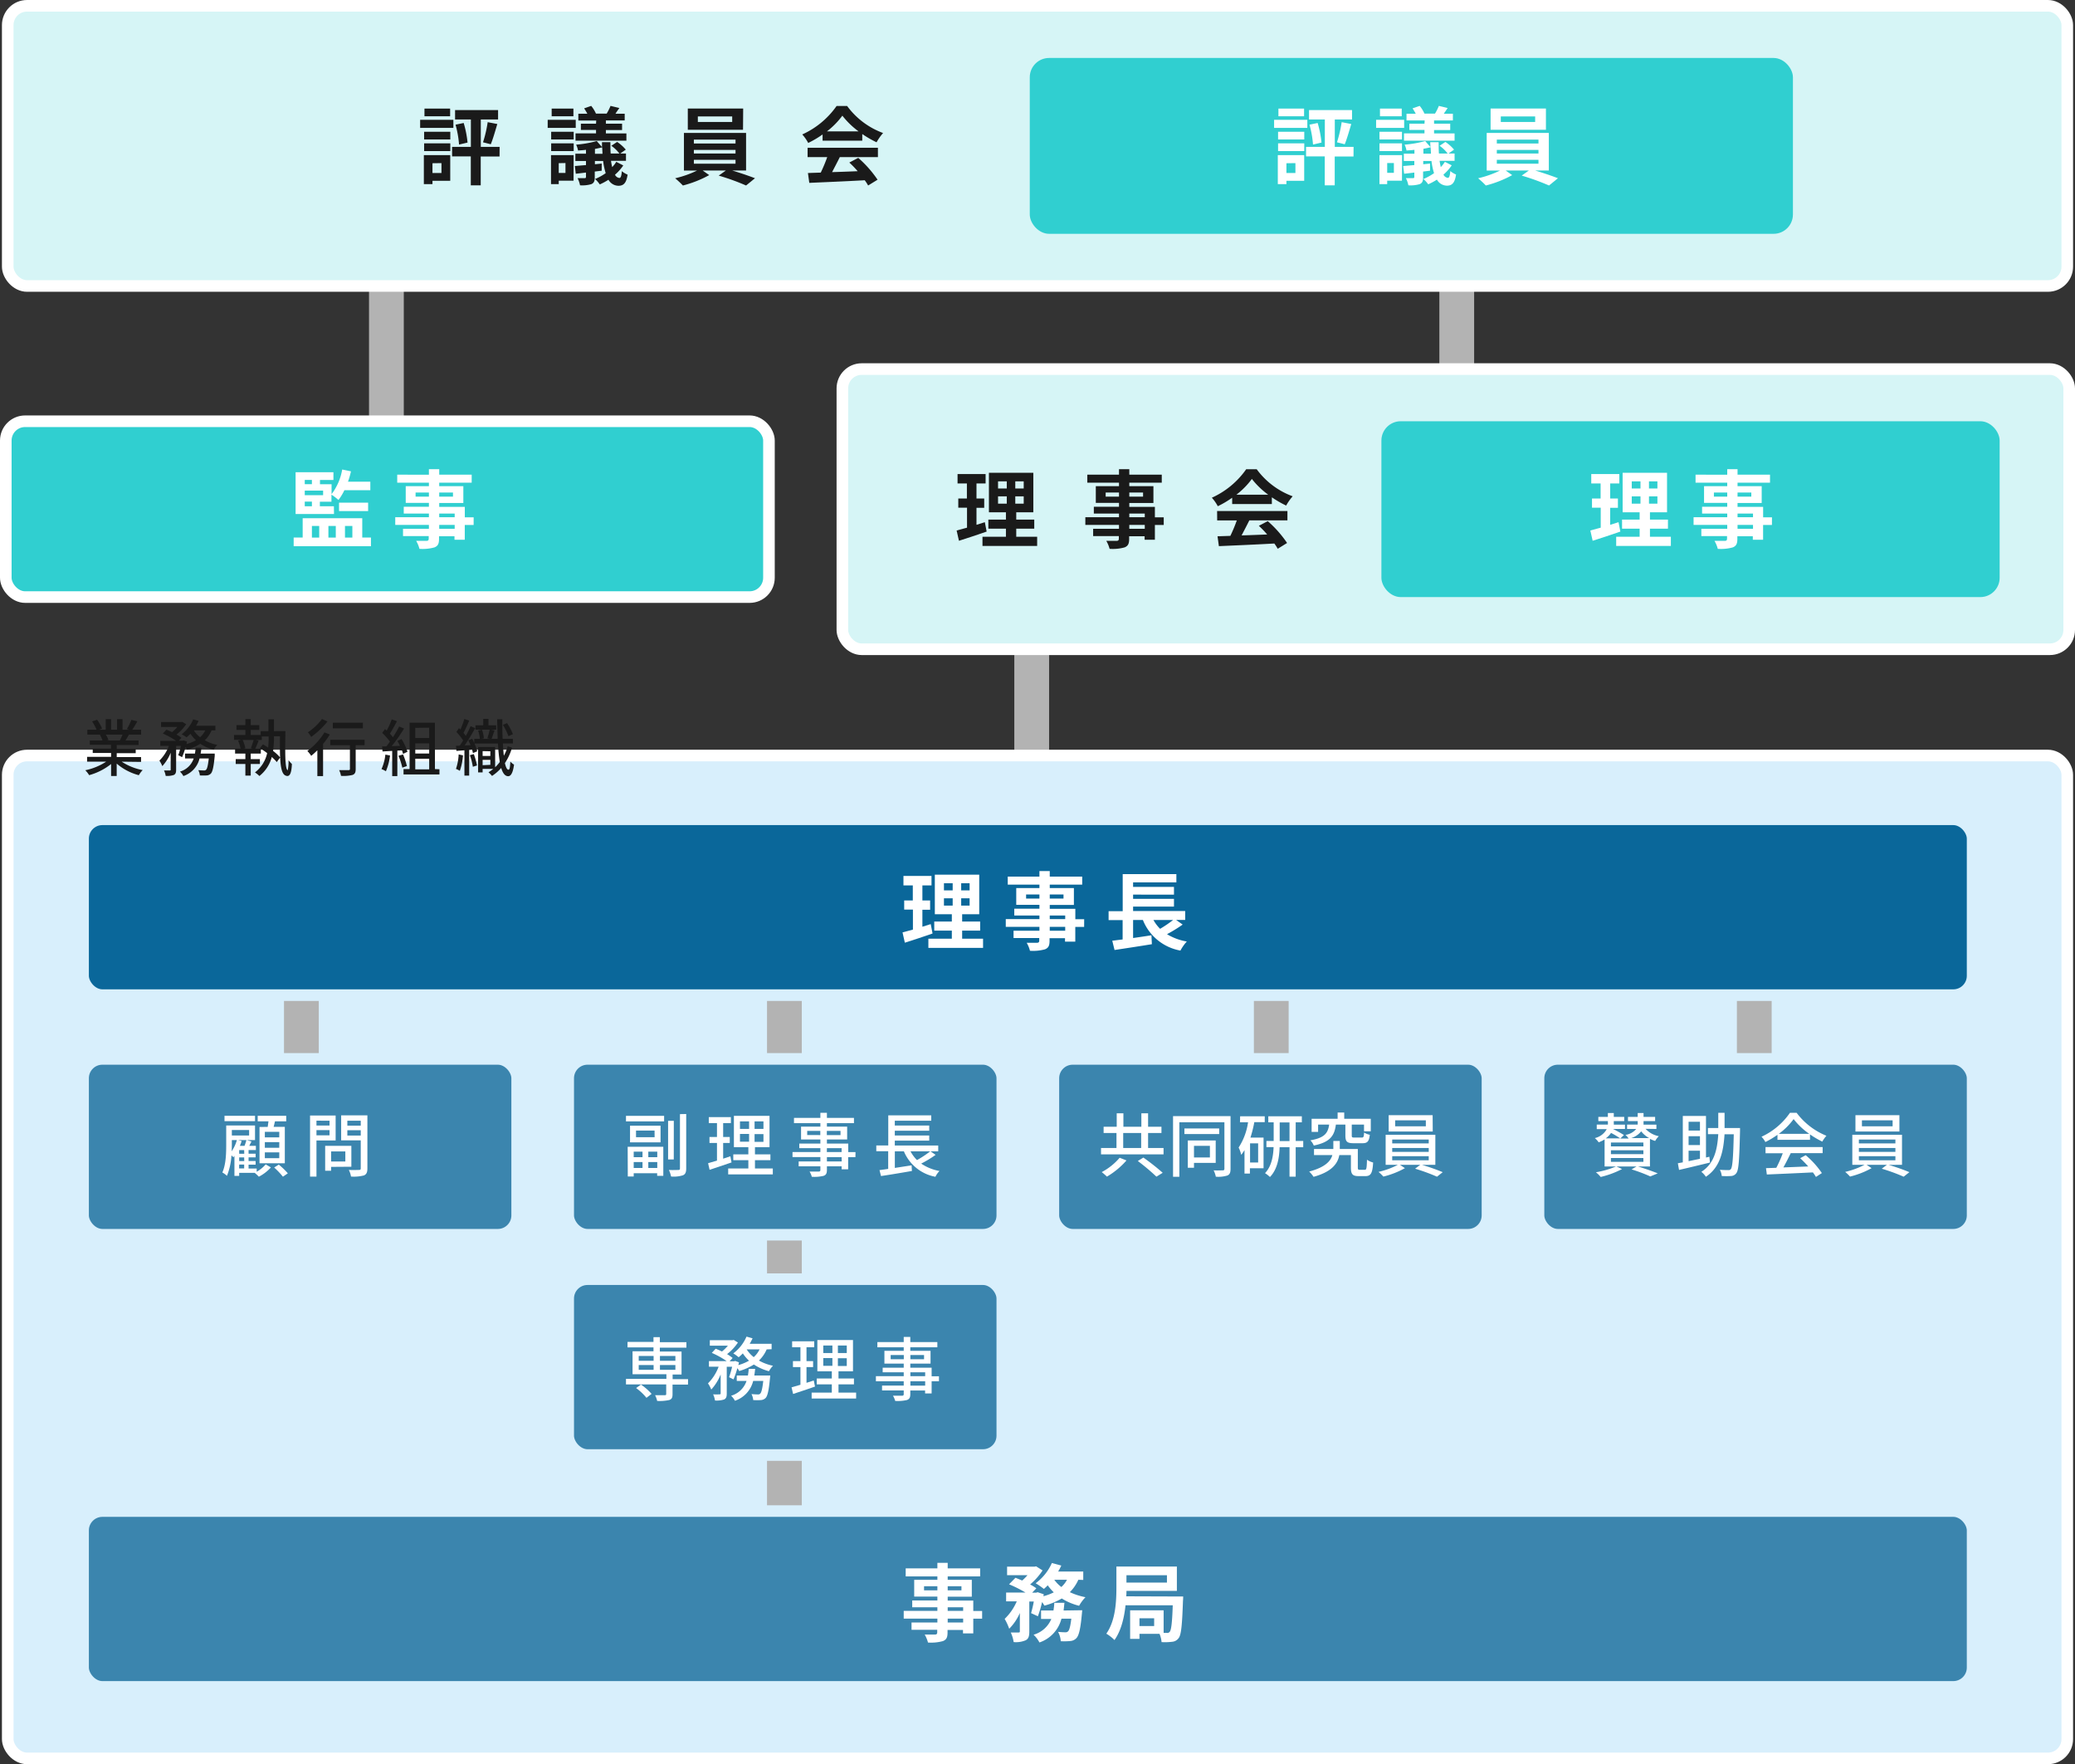 <svg xmlns="http://www.w3.org/2000/svg" viewBox="0 0 537 456.5"><rect x="0" y="0" width="537" height="456.5" fill="#333333" stroke="none"/><defs><style>.cls-1{fill:#b3b3b3;}.cls-2{fill:#d8effc;}.cls-2,.cls-4,.cls-7{stroke:#fff;}.cls-2,.cls-4,.cls-7,.cls-8,.cls-9{stroke-miterlimit:10;stroke-width:3px;}.cls-3{fill:#1a1a1a;}.cls-4{fill:#d6f5f6;}.cls-5,.cls-7{fill:#30cfd0;}.cls-6{fill:#fff;}.cls-8{fill:#3b85ae;}.cls-8,.cls-9{stroke:#d8effc;}.cls-9{fill:#0a679a;}</style></defs><g id="レイヤー_2" data-name="レイヤー 2"><g id="レイヤー_2-2" data-name="レイヤー 2"><rect class="cls-1" x="262.5" y="168" width="9" height="46"/><rect class="cls-2" x="2" y="195.5" width="533" height="259.5" rx="5"/><rect class="cls-1" x="95.5" y="72" width="9" height="46"/><rect class="cls-1" x="372.5" y="72" width="9" height="46"/><rect class="cls-1" x="73.5" y="244" width="9" height="46"/><rect class="cls-1" x="324.5" y="244" width="9" height="46"/><rect class="cls-1" x="449.5" y="244" width="9" height="46"/><rect class="cls-1" x="198.5" y="244" width="9" height="156"/><path class="cls-3" d="M31.5,197.09a14.82,14.82,0,0,0,5.43,2.18,6.33,6.33,0,0,0-1,1.32,14.31,14.31,0,0,1-5.73-3v3.21H28.75v-3.1a15.89,15.89,0,0,1-5.68,2.88,6.63,6.63,0,0,0-1-1.27,15.57,15.57,0,0,0,5.4-2.22H22.54v-1.25h6.21v-1H24v-1.12h4.72v-1H23.24V191.6h3.29a8,8,0,0,0-.68-1.46l.39-.06H22.6v-1.25H25a12.16,12.16,0,0,0-1.17-2.16l1.3-.43a10.67,10.67,0,0,1,1.28,2.29l-.81.3h1.76v-2.74h1.39v2.74H30.3v-2.74h1.41v2.74h1.73l-.61-.19A13.52,13.52,0,0,0,34,186.27l1.54.38a22.69,22.69,0,0,1-1.33,2.18h2.31v1.25H33.38c-.31.54-.63,1.07-.9,1.52h3.39v1.18H30.21v1h4.91v1.12H30.21v1h6.3v1.25Zm-4.11-7a6.54,6.54,0,0,1,.69,1.42l-.47.1H31a15.37,15.37,0,0,0,.71-1.52Z"/><path class="cls-3" d="M54.75,189A7.71,7.71,0,0,1,53,191.55a10.91,10.91,0,0,0,3.23,1.2,5.73,5.73,0,0,0-.93,1.25,11.37,11.37,0,0,1-3.47-1.54A13.55,13.55,0,0,1,48.43,194a4.46,4.46,0,0,0-.41-.66,21.87,21.87,0,0,1-.89,2.58l-1-.51a16.28,16.28,0,0,0,.7-2.4H45.58v6.14c0,.72-.11,1.12-.59,1.38a5.47,5.47,0,0,1-2.11.24,5.1,5.1,0,0,0-.44-1.41c.64,0,1.29,0,1.48,0s.25,0,.25-.24v-4.34A11.14,11.14,0,0,1,42,198.24a6.66,6.66,0,0,0-.75-1.42A10.67,10.67,0,0,0,43.71,193H41.48v-1.3h4.09a20.24,20.24,0,0,0-3.43-1.89l.93-1c.45.18,1,.4,1.44.64a8.75,8.75,0,0,0,1.38-1.34H41.68v-1.27h5.26l.24-.05,1,.6a11.39,11.39,0,0,1-2.49,2.67,11.34,11.34,0,0,1,1.28.85l-.69.75h1l.23-.08.89.32c-.05.21-.09.42-.14.64a10.65,10.65,0,0,0,2.45-1,9.09,9.09,0,0,1-1.43-1.68,10.36,10.36,0,0,1-1,.93A8.62,8.62,0,0,0,47,190a9.53,9.53,0,0,0,3-3.86l1.39.39a12.51,12.51,0,0,1-.65,1.26h5V189Zm.82,6s0,.39,0,.59c-.27,2.87-.56,4.1-1,4.58a1.68,1.68,0,0,1-1.07.48,17.29,17.29,0,0,1-1.78,0,3.78,3.78,0,0,0-.4-1.37c.63.06,1.22.08,1.49.08a.65.65,0,0,0,.52-.18c.27-.24.49-1.06.7-2.93H51.65a6.42,6.42,0,0,1-4.19,4.56,4.49,4.49,0,0,0-.89-1.15,5.28,5.28,0,0,0,3.56-3.41H47.89V195h2.56c.08-.49.14-1,.19-1.52h1.47c0,.53-.11,1-.19,1.52Zm-5.41-6a7.25,7.25,0,0,0,1.62,1.76A5.76,5.76,0,0,0,53.12,189Z"/><path class="cls-3" d="M73.87,189.18c-.09,5.11-.16,9.89.6,10.12a11.48,11.48,0,0,0,.2-2.61,6.68,6.68,0,0,0,.87,1c-.1,2.78-.72,3.39-1.62,3-1.54-.56-1.5-4.88-1.47-10.17H70.9v.37a22.46,22.46,0,0,1-.23,3.41A11.89,11.89,0,0,1,72.5,196l-.87,1.2a12,12,0,0,0-1.29-1.32,9.32,9.32,0,0,1-3.21,4.92,7.18,7.18,0,0,0-1.15-.93,8.5,8.5,0,0,0,3.16-5c-.55-.41-1.11-.81-1.64-1.15V195H64.89v1.43h2.37v1.26H64.89v3H63.5v-3H61v-1.26h2.5V195H60.84v-1.28h1.41a8,8,0,0,0-.64-2.06l.79-.21H60.57v-1.26H63.5v-1.32H61.2v-1.24h2.3v-1.56h1.39v1.56H67.1v1.24H64.89v1.32h2.58v-1h2v-3.06H70.9v3.06ZM62.8,191.47a8.87,8.87,0,0,1,.69,2.13l-.47.14h2.37l-.48-.14a16.63,16.63,0,0,0,.72-2.13Zm6.72-.9H67.74v.9H66.17l.76.19c-.29.74-.58,1.51-.87,2.08h1.43l-.23-.14.79-1c.43.26.88.54,1.34.86a21.66,21.66,0,0,0,.13-2.49Z"/><path class="cls-3" d="M85.36,190.05a22.23,22.23,0,0,1-1.75,2.45v8.33H82.13v-6.69a20.3,20.3,0,0,1-1.59,1.44,8.41,8.41,0,0,0-1-1.26,17,17,0,0,0,4.43-4.8Zm-.61-3.36a21.06,21.06,0,0,1-4.23,4,6.84,6.84,0,0,0-.84-1.2,14.51,14.51,0,0,0,3.65-3.44Zm9.6,6.14h-2.3V199c0,.85-.19,1.28-.8,1.52a9.83,9.83,0,0,1-3,.24,5.68,5.68,0,0,0-.48-1.48c1,0,2.1,0,2.39,0s.4-.08.4-.3v-6.15H85.47v-1.42h8.88Zm-.44-4.37H86.14V187h7.77Z"/><path class="cls-3" d="M100.94,195.49a15.11,15.11,0,0,1-1.07,4.08,5.75,5.75,0,0,0-1.14-.56,12.1,12.1,0,0,0,1-3.75Zm1.89-1.27v6.6H101.5V194.3l-2.5.15-.12-1.31,1.12,0c.3-.38.6-.8.92-1.24a17.2,17.2,0,0,0-2-2.25l.72-1,.43.39a18.45,18.45,0,0,0,1.31-2.9l1.35.48c-.58,1.09-1.25,2.35-1.83,3.22a9.82,9.82,0,0,1,.79.92,29.46,29.46,0,0,0,1.61-2.78l1.27.54a48.18,48.18,0,0,1-3.19,4.55l2.13-.08a14,14,0,0,0-.67-1.28l1.07-.47a13.85,13.85,0,0,1,1.54,3.29l-1.14.54a7,7,0,0,0-.29-.9Zm1.47,1a17.33,17.33,0,0,1,1,3l-1.18.42a17.78,17.78,0,0,0-1-3.08Zm9.43,3.83v1.34h-9.3V199H106V187h6.56v12Zm-6.26-10.71v2.63h3.6V188.3Zm3.6,4h-3.6v2.64h3.6Zm-3.6,6.74h3.6v-2.75h-3.6Z"/><path class="cls-3" d="M119.82,195.46a15.15,15.15,0,0,1-.82,4,5.68,5.68,0,0,0-1-.5,13.47,13.47,0,0,0,.7-3.75Zm12.69-2a14.46,14.46,0,0,1-1.84,4c.24,1.07.53,1.68.9,1.71s.42-.78.51-2.11a3.69,3.69,0,0,0,.95.79c-.32,2.4-.93,3-1.51,3-.83,0-1.41-.79-1.81-2.13a11.46,11.46,0,0,1-2.38,2.06,6.7,6.7,0,0,0-.91-.94,11.94,11.94,0,0,0,1.23-.88H124.9v.9h-1.17v-6.57h4.41v5.24a10.17,10.17,0,0,0,1.2-1.35,43.65,43.65,0,0,1-.46-4.77H122.8a9.67,9.67,0,0,1,.69,2l-1.09.45c-.05-.26-.13-.56-.23-.9l-.75.08v6.65h-1.23v-6.55l-2.07.16-.12-1.31,1-.05c.28-.4.56-.86.85-1.34a14.16,14.16,0,0,0-1.73-2.2l.66-1c.13.13.26.25.38.38a19.72,19.72,0,0,0,1-2.74l1.27.42c-.45,1.06-1,2.31-1.48,3.17a9.8,9.8,0,0,1,.6.8c.48-.88.92-1.78,1.24-2.53l1.19.51c-.8,1.44-1.83,3.16-2.74,4.49l1.54-.08c-.18-.44-.39-.87-.58-1.27l1-.38c.19.33.36.72.54,1.1v-1.09h1.44a8.45,8.45,0,0,0-.45-2.14l1-.23a8.18,8.18,0,0,1,.49,2.23l-.64.14h2.2l-.66-.16a14.08,14.08,0,0,0,.61-2.21h-3.68v-1.13h2v-1.67h1.36v1.67h2v1.13h-1.3l.88.2c-.29.75-.54,1.6-.78,2.17h1.57c0-1.55-.1-3.25-.12-5.07H130c0,1.81,0,3.52.08,5.07h2.66v1.2h-2.59c.05,1.19.14,2.24.24,3.17a10.76,10.76,0,0,0,1-2.45Zm-9.89,1.67a18.55,18.55,0,0,1,.82,2.94l-1.07.34a16.61,16.61,0,0,0-.77-3Zm2.28-.77v1.25h2V194.4Zm2,3.55v-1.28h-2V198Zm4.69-7.42a17.9,17.9,0,0,0-1.44-2.93l1.08-.45a16.1,16.1,0,0,1,1.52,2.86Z"/><rect class="cls-4" x="2" y="1.5" width="533" height="72.5" rx="5"/><rect class="cls-4" x="218" y="95.5" width="317.5" height="72.5" rx="5"/><rect class="cls-5" x="266.5" y="15" width="197.5" height="45.5" rx="5"/><path class="cls-3" d="M117.33,33.1h-8.6V31h8.6Zm-.81,13.69h-4.6v.85h-2.23v-7.5h6.83Zm-6.76-12.7h6.78v2h-6.78Zm0,3h6.78v2h-6.78Zm6.73-7h-6.64v-2h6.64Zm-4.57,12.15v2.53h2.33V42.21Zm17.36-1.74h-4.87v7.46h-2.57V40.47H117V38h4.86V30.92h-4.09V28.48h11.13v2.44h-4.47V38h4.87ZM120,31.82a26.72,26.72,0,0,1,1,5.07l-2.2.52a26.28,26.28,0,0,0-.91-5.15Zm5,5a31.68,31.68,0,0,0,1.21-5.21l2.49.48c-.55,1.85-1.14,3.92-1.69,5.24Z"/><path class="cls-3" d="M149,33.1h-7.26V31H149Zm-.57,13.66h-3.83v.88h-2v-7.5h5.86Zm-5.79-12.67h5.83v2h-5.83Zm0,3h5.83v2h-5.83Zm5.76-7h-5.63v-2h5.63Zm-3.8,12.13v2.53h1.74V42.19Zm16.7.59a12.33,12.33,0,0,1-2.14,2.4,1.43,1.43,0,0,0,1.15.84c.33,0,.55-.58.61-1.76a5.91,5.91,0,0,0,1.5.9c-.31,2.11-1,2.88-2.36,2.88a3,3,0,0,1-2.59-1.56,16.49,16.49,0,0,1-2.25,1.21A7.92,7.92,0,0,0,154,46.32a14.33,14.33,0,0,0,2.75-1.51,17.74,17.74,0,0,1-.66-3.15h-2.13v.84l1.76-.18,0,1.85-1.8.22v1.47c0,1-.2,1.48-.86,1.78a8.28,8.28,0,0,1-2.95.31,7.26,7.26,0,0,0-.64-1.85c.75,0,1.59,0,1.83,0s.35-.09.35-.33V44.65c-1,.13-1.85.22-2.64.31l-.24-2c.83-.07,1.8-.16,2.88-.24V41.66H148.9V39.77h2.75v-1c-.7.09-1.39.13-2.05.18a6.15,6.15,0,0,0-.5-1.52,29.37,29.37,0,0,0,5.34-.93l1.35,1.55c0-.42,0-.84,0-1.26h2.18c0,1.06,0,2,.07,2.93h2.26a9.65,9.65,0,0,0-2.09-2l1.5-1a10.39,10.39,0,0,1,2.24,2l-1.43,1H162v1.89h-3.88c.09.62.2,1.14.31,1.63a7.73,7.73,0,0,0,1.06-1.37Zm-7-11.62h-4.63V29.43H152a14.58,14.58,0,0,0-.83-1.39L153,27.4a8.54,8.54,0,0,1,1.23,2H157a13,13,0,0,0,1-2l2.29.55c-.38.53-.73,1-1,1.48h2.38v1.73h-4.87V32h4.19v1.65h-4.19v.88h5.31v1.87H148.94V34.51h5.31v-.88h-3.92V32h3.92Zm1.62,8.61c0-.53-.06-1.1-.08-1.67-.58.15-1.21.28-1.87.41v1.26Z"/><path class="cls-3" d="M189.49,44.12c2.07.62,4.38,1.41,5.9,2L193.08,48A58.53,58.53,0,0,0,186,45.44l1.85-1.32h-6l1.69,1.19A29,29,0,0,1,176.73,48a25.31,25.31,0,0,0-2-1.87,26.76,26.76,0,0,0,5.67-2H177V34.4h16.08v9.72Zm2.8-10.54H178v-5.5h14.33Zm-12.72,3.55h10.78v-1H179.57Zm0,2.59h10.78V38.8H179.57Zm0,2.64h10.78v-1H179.57Zm9.92-12.23H180.6v1.43h8.89Z"/><path class="cls-3" d="M212.88,34.79a25.06,25.06,0,0,1-3.72,2.2,10.7,10.7,0,0,0-1.54-2.2,21.82,21.82,0,0,0,8.89-7.37h2.72a20.11,20.11,0,0,0,9.31,7,13.38,13.38,0,0,0-1.69,2.4,27.09,27.09,0,0,1-3.7-2.14V36.4H212.88ZM209,38.23h18.2v2.42h-9.86c-.64,1.3-1.36,2.66-2,3.89,2.11-.06,4.37-.15,6.62-.24a25.59,25.59,0,0,0-2.16-2.24l2.31-1.21a29.21,29.21,0,0,1,5,5.65L224.67,48a12.27,12.27,0,0,0-.88-1.36c-5.17.29-10.61.51-14.35.68l-.35-2.55,3.32-.11a39.79,39.79,0,0,0,1.67-4H209ZM222.2,34A21.1,21.1,0,0,1,218,29.93,20.28,20.28,0,0,1,214,34Z"/><path class="cls-3" d="M255.34,137.55c-2.42.86-5.06,1.7-7.17,2.38l-.6-2.66c.77-.2,1.67-.44,2.69-.73v-5.17H248V129h2.23V125.1h-2.42v-2.44h7.26v2.44h-2.36V129h2v2.4h-2v4.4c.73-.22,1.46-.44,2.16-.68Zm13.07,1.34v2.38H254.26v-2.38h6.07V136.8h-4.55v-2.35h4.55v-1.89h-4.4V122.33h11.49v10.23H263v1.89h4.66v2.35H263v2.09ZM258.29,126.4h2.26v-1.85h-2.26Zm0,3.93h2.26v-1.89h-2.26Zm6.64-5.78h-2.18v1.85h2.18Zm0,3.89h-2.18v1.89h2.18Z"/><path class="cls-3" d="M301.17,135.84h-2.29v3.82h-2.66v-.9h-4v.68c0,1.3-.31,1.83-1.17,2.2a11.54,11.54,0,0,1-3.89.38,8.32,8.32,0,0,0-.86-2.07c1.05,0,2.35,0,2.7,0s.55-.15.55-.55v-.68H282.9v-1.89h6.69v-1h-8.71v-2h8.71v-.94h-6.51v-1.76h6.51v-1h-6V125.8h6v-.9h-8.2v-2.07h8.2V121.4h2.67v1.43h8.4v2.07h-8.4v.9h6.24v4.36h-6.24v1h6.62v2.7h2.29Zm-11.58-7.33v-1.06h-3.45v1.06Zm2.67-1.06v1.06h3.56v-1.06Zm0,6.38h4v-.94h-4Zm4,2h-4v1h4Z"/><path class="cls-3" d="M318.88,128.79a25.06,25.06,0,0,1-3.72,2.2,10.7,10.7,0,0,0-1.54-2.2,21.82,21.82,0,0,0,8.89-7.37h2.72a20.11,20.11,0,0,0,9.31,7,13.38,13.38,0,0,0-1.69,2.4,27.09,27.09,0,0,1-3.7-2.14v1.74H318.88Zm-3.9,3.44h18.2v2.42h-9.86c-.64,1.3-1.36,2.66-2,3.89,2.11-.06,4.37-.15,6.62-.24a25.59,25.59,0,0,0-2.16-2.24l2.31-1.21a29.21,29.21,0,0,1,5,5.65L330.67,142a12.27,12.27,0,0,0-.88-1.36c-5.17.29-10.61.51-14.35.68l-.35-2.55,3.32-.11a39.79,39.79,0,0,0,1.67-4H315ZM328.2,128a21.1,21.1,0,0,1-4.22-4.07,20.28,20.28,0,0,1-4,4.07Z"/><path class="cls-6" d="M338.33,33.1h-8.6V31h8.6Zm-.81,13.69h-4.6v.85h-2.23v-7.5h6.83Zm-6.76-12.7h6.78v2h-6.78Zm0,3h6.78v2h-6.78Zm6.73-7h-6.64v-2h6.64Zm-4.57,12.15v2.53h2.33V42.21Zm17.36-1.74h-4.86v7.46h-2.58V40.47H338V38h4.86V30.92h-4.09V28.48h11.13v2.44h-4.46V38h4.86ZM341,31.82a26.72,26.72,0,0,1,1,5.07l-2.2.52a26.28,26.28,0,0,0-.91-5.15Zm5,5a32.74,32.74,0,0,0,1.22-5.21l2.48.48c-.55,1.85-1.14,3.92-1.69,5.24Z"/><path class="cls-6" d="M363.39,33.1h-7.26V31h7.26Zm-.57,13.66H359v.88h-2v-7.5h5.86ZM357,34.09h5.83v2H357Zm0,3h5.83v2H357Zm5.76-7h-5.63v-2h5.63ZM359,42.19v2.53h1.73V42.19Zm16.7.59a12,12,0,0,1-2.14,2.4,1.43,1.43,0,0,0,1.15.84c.33,0,.55-.58.61-1.76a5.91,5.91,0,0,0,1.5.9c-.31,2.11-1,2.88-2.35,2.88a3,3,0,0,1-2.6-1.56,16.49,16.49,0,0,1-2.25,1.21,7.92,7.92,0,0,0-1.25-1.37,14.33,14.33,0,0,0,2.75-1.51,17.74,17.74,0,0,1-.66-3.15h-2.13v.84l1.76-.18,0,1.85-1.8.22v1.47c0,1-.2,1.48-.86,1.78a8.28,8.28,0,0,1-2.95.31,7.26,7.26,0,0,0-.64-1.85c.75,0,1.59,0,1.83,0s.35-.09.35-.33V44.65c-.95.13-1.85.22-2.64.31l-.24-2,2.88-.24V41.66H363.3V39.77h2.75v-1c-.7.09-1.39.13-2.05.18a6.15,6.15,0,0,0-.5-1.52,29.37,29.37,0,0,0,5.34-.93l1.35,1.55c0-.42-.05-.84-.05-1.26h2.18c0,1.06,0,2,.07,2.93h2.26a9.65,9.65,0,0,0-2.09-2l1.5-1a10.39,10.39,0,0,1,2.24,2l-1.43,1h1.57v1.89h-3.88c.09.62.2,1.14.31,1.63a7.73,7.73,0,0,0,1.06-1.37Zm-7-11.62H364V29.43h2.39a14.58,14.58,0,0,0-.83-1.39l1.85-.64a8.54,8.54,0,0,1,1.23,2h2.73a13,13,0,0,0,1-2l2.28.55-1,1.48H376v1.73h-4.87V32h4.18v1.65h-4.18v.88h5.31v1.87H363.34V34.51h5.31v-.88h-3.92V32h3.92Zm1.62,8.61c0-.53-.06-1.1-.08-1.67-.58.15-1.21.28-1.87.41v1.26Z"/><path class="cls-6" d="M397.29,44.12c2.07.62,4.38,1.41,5.9,2L400.88,48a58.53,58.53,0,0,0-7.07-2.56l1.85-1.32h-6l1.69,1.19A29,29,0,0,1,384.53,48a25.31,25.31,0,0,0-2-1.87,26.76,26.76,0,0,0,5.67-2h-3.45V34.4h16.08v9.72Zm2.79-10.54H385.76v-5.5h14.32Zm-12.71,3.55h10.78v-1H387.37Zm0,2.59h10.78V38.8H387.37Zm0,2.64h10.78v-1H387.37Zm9.92-12.23H388.4v1.43h8.89Z"/><rect class="cls-7" x="1.5" y="109" width="197.5" height="45.5" rx="5"/><rect class="cls-8" x="21.5" y="274" width="112.34" height="45.5" rx="5"/><rect class="cls-8" x="147.05" y="274" width="112.34" height="45.5" rx="5"/><rect class="cls-8" x="147.05" y="331" width="112.34" height="45.5" rx="5"/><rect class="cls-8" x="272.61" y="274" width="112.34" height="45.5" rx="5"/><rect class="cls-8" x="398.16" y="274" width="112.34" height="45.5" rx="5"/><rect class="cls-9" x="21.5" y="212" width="489" height="45.5" rx="5"/><path class="cls-6" d="M96,139.09v2.25H76v-2.25h2.33v-5H93.75v5ZM86.44,133H76.5v-10.8h9.79v2H82.81v1.1h3v2.57a14.62,14.62,0,0,0,2.75-6.38l2.27.47a21.22,21.22,0,0,1-.77,2.68h5.78v2.2H89.13a14,14,0,0,1-1.54,2.53A14.42,14.42,0,0,0,85.78,128v1.82h-3V131h3.63Zm-7.57-8.82v1.1h1.85v-1.1Zm4.75,2.77H78.87v1.19h4.75ZM78.87,131h1.85v-1.21H78.87Zm1.85,8.1h1.89v-3H80.72Zm4.27-3v3H86.9v-3Zm2.75-3.85v-2.18h7.53v2.18Zm1.54,3.85v3h1.91v-3Z"/><path class="cls-6" d="M122.57,135.84h-2.29v3.82h-2.66v-.9h-4v.68c0,1.3-.31,1.83-1.17,2.2a11.57,11.57,0,0,1-3.9.38,7.93,7.93,0,0,0-.85-2.07c1.05,0,2.35,0,2.7,0s.55-.15.55-.55v-.68H104.3v-1.89H111v-1h-8.71v-2H111v-.94h-6.51v-1.76H111v-1h-6V125.8h6v-.9h-8.2v-2.07H111V121.4h2.67v1.43h8.4v2.07h-8.4v.9h6.24v4.36h-6.24v1h6.62v2.7h2.29ZM111,128.51v-1.06h-3.45v1.06Zm2.67-1.06v1.06h3.56v-1.06Zm0,6.38h4v-.94h-4Zm4,2h-4v1h4Z"/><rect class="cls-5" x="357.5" y="109" width="160" height="45.5" rx="5"/><path class="cls-6" d="M419.34,137.55c-2.42.86-5.06,1.7-7.17,2.38l-.6-2.66c.77-.2,1.67-.44,2.69-.73v-5.17H412V129h2.23V125.1h-2.42v-2.44h7.26v2.44h-2.36V129h2v2.4h-2v4.4c.73-.22,1.46-.44,2.16-.68Zm13.07,1.34v2.38H418.26v-2.38h6.07V136.8h-4.55v-2.35h4.55v-1.89h-4.4V122.33h11.49v10.23H427v1.89h4.66v2.35H427v2.09ZM422.29,126.4h2.26v-1.85h-2.26Zm0,3.93h2.26v-1.89h-2.26Zm6.64-5.78h-2.18v1.85h2.18Zm0,3.89h-2.18v1.89h2.18Z"/><path class="cls-6" d="M458.57,135.84h-2.29v3.82h-2.66v-.9h-4v.68c0,1.3-.31,1.83-1.17,2.2a11.57,11.57,0,0,1-3.9.38,7.93,7.93,0,0,0-.85-2.07c1.05,0,2.35,0,2.7,0s.55-.15.55-.55v-.68H440.3v-1.89H447v-1h-8.71v-2H447v-.94h-6.51v-1.76H447v-1h-6V125.8h6v-.9h-8.2v-2.07H447V121.4h2.67v1.43h8.4v2.07h-8.4v.9h6.25v4.36h-6.25v1h6.62v2.7h2.29ZM447,128.51v-1.06h-3.45v1.06Zm2.67-1.06v1.06h3.56v-1.06Zm0,6.38h4v-.94h-4Zm4,2h-4v1h4Z"/><path class="cls-6" d="M241.34,241.55c-2.42.86-5.06,1.7-7.17,2.38l-.6-2.66c.77-.2,1.67-.44,2.69-.73v-5.17H234V233h2.23V229.1h-2.42v-2.44h7.26v2.44h-2.36V233h2v2.4h-2v4.4c.73-.22,1.46-.44,2.16-.68Zm13.07,1.34v2.38H240.26v-2.38h6.07V240.8h-4.55v-2.35h4.55v-1.89h-4.4V226.33h11.49v10.23H249v1.89h4.66v2.35H249v2.09ZM244.29,230.4h2.26v-1.85h-2.26Zm0,3.93h2.26v-1.89h-2.26Zm6.64-5.78h-2.18v1.85h2.18Zm0,3.89h-2.18v1.89h2.18Z"/><path class="cls-6" d="M280.57,239.84h-2.29v3.82h-2.66v-.9h-4v.68c0,1.3-.31,1.83-1.17,2.2a11.57,11.57,0,0,1-3.9.38,7.93,7.93,0,0,0-.85-2.07c1.05,0,2.35,0,2.7,0s.55-.15.55-.55v-.68H262.3v-1.89H269v-1h-8.71v-2H269v-.94h-6.51v-1.76H269v-1h-6V229.8h6v-.9h-8.2v-2.07H269V225.4h2.67v1.43h8.4v2.07h-8.4v.9h6.25v4.36h-6.25v1h6.62v2.7h2.29ZM269,232.51v-1.06h-3.45v1.06Zm2.67-1.06v1.06h3.56v-1.06Zm0,6.38h4v-.94h-4Zm4,2h-4v1h4Z"/><path class="cls-6" d="M306.07,239.24a39,39,0,0,1-4.05,2.49,14.41,14.41,0,0,0,5.12,1.89,11.57,11.57,0,0,0-1.65,2.35,12.9,12.9,0,0,1-9.72-7.92h-2.53v4.67c1.54-.22,3.17-.46,4.75-.71l.11,2.31c-3.37.55-7,1.1-9.66,1.5l-.59-2.4c.79-.09,1.69-.22,2.68-.33v-5H286.9v-2.31h3.65v-9.59h13.89v2.13h-11.2v1.17h10.58v2H293.24v1.1h10.58v2H293.24v1.14h13.48v2.31h-2.35Zm-7.57-1.19a10.29,10.29,0,0,0,1.73,2.29,30.49,30.49,0,0,0,3.37-2.29Z"/><path class="cls-6" d="M66.43,303.2a8.86,8.86,0,0,0,2.33-1.91l1.35.79a11.08,11.08,0,0,1-3.12,2.4,12,12,0,0,0-1.08-1l0,0H61.9v.79H60.67v-5.18a3.51,3.51,0,0,1-.29.36,4.25,4.25,0,0,0-.48-.49,16.59,16.59,0,0,1-1.17,5.3,5.35,5.35,0,0,0-1.19-.87c1-2.23,1-5.31,1-7.56v-4.61H66V295H63.84l1.24.36-.57,1.13h1.71v1.1H64.33v.94h1.82v.95H64.33v.94h1.82v.95H64.33v1h2.1ZM66,290.11H58.1v-1.39H66Zm-6,5.69c0,.63,0,1.35-.05,2.11a10,10,0,0,0,1.35-2.9H60Zm0-3.4v1.42h4.47V292.4Zm2.53,2.84a11.84,11.84,0,0,1-.45,1.26h1.2a14.26,14.26,0,0,0,.49-1.49H61.63Zm.66,2.36H61.9v.94h1.31Zm0,1.89H61.9v.94h1.31Zm-1.31,2.85h1.31v-1H61.9Zm7.4-10.75c.07-.47.14-1,.2-1.44H66.69v-1.43h7.38v1.43h-2.9c-.13.48-.23,1-.36,1.44h2.9V301H67.16v-9.38Zm3,1.28H68.54v1.44h3.73Zm0,2.66H68.54V297h3.73Zm0,2.66H68.54v1.5h3.73Zm-.13,3.16a18.84,18.84,0,0,1,2.34,2.26l-1.27.87a19.64,19.64,0,0,0-2.27-2.38Z"/><path class="cls-6" d="M81.9,295.1v9.36H80.24V288.65h6.62v6.45Zm0-5.12v1.26h3.38V290Zm3.38,3.8v-1.35H81.9v1.35Zm.41,8.16v1H84.15v-6.44h6.78v5.4Zm0-4v2.61h3.68v-2.61Zm9.39,4.4c0,1-.24,1.53-.89,1.81a10.32,10.32,0,0,1-3.35.29,5.74,5.74,0,0,0-.57-1.71c1.13.06,2.3,0,2.66,0s.43-.13.43-.45v-7.2H88.29v-6.47h6.79ZM89.89,290v1.27h3.47V290Zm3.47,3.83v-1.37H89.89v1.37Z"/><path class="cls-6" d="M162,288.74h9.87v1.42H162Zm.44,8h9.22v7.52h-1.59v-.68H164v.85h-1.53Zm8.51-5.46v4.32h-7.9v-4.32ZM164,298v1.43h2.28V298Zm2.28,4.22v-1.53H164v1.53Zm3.12-9.67H164.6v1.71h4.81Zm.7,5.45h-2.32v1.43h2.32Zm0,4.22v-1.53h-2.32v1.53Zm4.27-2.2H172.9v-10h1.48Zm3.22-11.76v14.08c0,1-.23,1.5-.83,1.77a8,8,0,0,1-3.09.32,7.78,7.78,0,0,0-.56-1.69c1.08.05,2.1,0,2.43,0s.43-.1.43-.43V288.29Z"/><path class="cls-6" d="M189.32,300.79c-2,.68-4.06,1.38-5.68,1.91l-.39-1.71c.65-.18,1.44-.4,2.3-.67v-4.57h-1.94V294.2h1.94v-3.59h-2.12v-1.54h5.72v1.54h-2v3.59h1.71v1.55h-1.71v4.07c.61-.2,1.26-.4,1.87-.62ZM200,302.35v1.53H188.45v-1.53h5.22v-2.14h-3.9V298.7h3.9v-1.86h-3.74v-8.1h9.22v8.1h-3.77v1.86h4v1.51h-4v2.14Zm-8.5-10.24h2.36v-1.95h-2.36Zm0,3.31h2.36v-2h-2.36Zm6.08-5.26h-2.3v1.95h2.3Zm0,3.3h-2.3v2h2.3Z"/><path class="cls-6" d="M221.38,299.42H219.5v3.15h-1.69v-.77H214v.93c0,.92-.24,1.3-.85,1.53a10.4,10.4,0,0,1-3.06.24,5,5,0,0,0-.58-1.35c1,0,2.07,0,2.36,0s.44-.1.44-.41v-.95h-5.62v-1.26h5.62v-1.12h-7.21V298.1h7.21v-1h-5.46v-1.19h5.46v-1.06h-5v-3.32h5v-.91h-6.83v-1.35h6.83v-1.32H214v1.32h7v1.35h-7v.91h5.24v3.32H214v1.06h5.52v2.21h1.88Zm-9.09-5.71v-1.08H208.9v1.08Zm1.69-1.08v1.08h3.54v-1.08Zm0,5.47h3.83v-1H214Zm3.83,1.32H214v1.12h3.83Z"/><path class="cls-6" d="M242.13,298.83a28.07,28.07,0,0,1-3.73,2.26,12.17,12.17,0,0,0,4.74,1.91,5.6,5.6,0,0,0-1.06,1.5,11,11,0,0,1-8.16-6.59h-2.34v4.3l4.34-.67L236,303c-2.83.49-5.85,1-8,1.31l-.39-1.53c.65-.09,1.42-.19,2.25-.32v-4.57h-3.08v-1.5h3.1V288.6H241V290h-9.43v1.24h8.91v1.34h-8.91v1.24h8.91v1.33h-8.91v1.26h11.24v1.5h-2Zm-6.5-.92a9.62,9.62,0,0,0,1.68,2.27,25.19,25.19,0,0,0,3.43-2.27Z"/><path class="cls-6" d="M425.86,292.09A6.28,6.28,0,0,0,429.3,294a5.4,5.4,0,0,0-.95,1.23,8.26,8.26,0,0,1-1.35-.54v7.15H415.26v-7a9.09,9.09,0,0,1-1.53.75,5.21,5.21,0,0,0-1-1.1,4.7,4.7,0,0,0,3.09-2.32h-2.59V291h2.88a3.18,3.18,0,0,0,0-.61v-.3h-2.47V289h2.47v-1h1.53v1h2.7v1.1h-2.7v.32a5.72,5.72,0,0,1,0,.59h2.9v1.12h-3.1a31.47,31.47,0,0,1,2.83,1.57l-.94.9h2.15a5,5,0,0,0-.82-.94,4.36,4.36,0,0,0,2.78-1.53h-2.36V291h2.75a2.55,2.55,0,0,0,0-.39v-.52h-2.52V289h2.52v-1h1.51v1h3v1.1h-3v.52c0,.12,0,.27,0,.39h3.33v1.12Zm-6.08,10.41a23.92,23.92,0,0,1-5.53,2.05,8,8,0,0,0-1.24-1.22,22.92,22.92,0,0,0,5.26-1.52Zm-.49-7.94a22.19,22.19,0,0,0-2.36-1.41,5.23,5.23,0,0,1-1.38,1.41Zm6,1.08H416.9v1h8.41Zm0,2H416.9v1h8.41Zm0,2H416.9v1h8.41Zm1.51-5.15a6.55,6.55,0,0,1-2.07-1.75,5.25,5.25,0,0,1-2.58,1.75Zm-3.15,7.27c1.92.58,4.07,1.32,5.36,1.86l-1.92.79a41.44,41.44,0,0,0-4.85-1.82Z"/><path class="cls-6" d="M442.53,300.82c-2.83.69-5.83,1.41-8,1.91l-.31-1.73,1.28-.23v-12h6v10.75l.88-.2ZM437,290.27v2.27h2.94v-2.27Zm2.94,3.73H437v2.29h2.94ZM437,300.46l2.94-.61v-2.09H437Zm13.31-8.57s0,.58,0,.8c-.18,7.45-.34,10-.92,10.82a1.75,1.75,0,0,1-1.37.79,19,19,0,0,1-2.44,0,4.22,4.22,0,0,0-.49-1.61c.94.08,1.82.08,2.2.08a.68.68,0,0,0,.66-.27c.4-.53.6-2.87.74-9h-2.39c-.29,4.7-1.25,8.64-4.83,11a5.27,5.27,0,0,0-1.17-1.28c3.26-2.07,4.12-5.53,4.38-9.74H442v-1.59h2.68c0-1.26,0-2.59,0-3.94h1.63c0,1.35,0,2.68,0,3.94Z"/><path class="cls-6" d="M460,293.64a22.12,22.12,0,0,1-3.13,1.87,6.06,6.06,0,0,0-1-1.37,18.12,18.12,0,0,0,7.36-6.19h1.73a18.1,18.1,0,0,0,7.71,5.94,8.42,8.42,0,0,0-1.07,1.51,22,22,0,0,1-3.18-1.87v1.41H460Zm-3.09,3.17h14.78v1.57h-8.25c-.59,1.2-1.26,2.55-1.91,3.7l6.43-.25a28.34,28.34,0,0,0-2.09-2.14l1.44-.77a22.81,22.81,0,0,1,4.18,4.62l-1.53,1a12.1,12.1,0,0,0-.79-1.17c-4.29.21-8.86.41-11.92.54l-.22-1.64,2.67-.09a31.61,31.61,0,0,0,1.67-3.76h-4.46Zm11.32-3.42a18,18,0,0,1-4.05-3.82,17.35,17.35,0,0,1-3.84,3.82Z"/><path class="cls-6" d="M488.77,301.42a52.33,52.33,0,0,1,5.37,1.89l-1.48,1.17a48.27,48.27,0,0,0-5.67-2.07l1.33-1h-5.25l1.29.86a22.37,22.37,0,0,1-5.58,2.18,11.2,11.2,0,0,0-1.26-1.21,21,21,0,0,0,5-1.83h-3.15v-7.78h12.86v7.78Zm2.79-8.64H480.18v-4.22h11.38Zm-10.49,3.09h9.45v-1h-9.45Zm0,2.18h9.45v-1h-9.45Zm0,2.18h9.45v-1.06h-9.45Zm8.73-10.34h-7.94v1.55h7.94Z"/><path class="cls-6" d="M301.12,297.06v1.64H284.94v-1.64h4v-3.89h-3.33v-1.62H289v-3.47h1.73v3.47h4.65v-3.47h1.74v3.47h3.46v1.62h-3.46v3.89Zm-9.59,3.21a20.49,20.49,0,0,1-5.06,4.19,16.64,16.64,0,0,0-1.35-1.17,15.8,15.8,0,0,0,4.64-3.71Zm-.85-3.21h4.65v-3.89h-4.65Zm5.22,2.47a56.46,56.46,0,0,1,5,3.94l-1.62,1a56.5,56.5,0,0,0-4.82-4.05Z"/><path class="cls-6" d="M318.46,302.44c0,1-.22,1.46-.81,1.73a7.9,7.9,0,0,1-3,.31,6.4,6.4,0,0,0-.57-1.64c1,.05,2.07,0,2.37,0s.42-.13.42-.44v-12H305.21v14.1h-1.63V288.81h14.88Zm-2.94-9h-9V292h9ZM309,300.9v1.26H307.4V295.1h7.22v5.8Zm0-4.4v3h4.12v-3Z"/><path class="cls-6" d="M320.94,288.85h6.37v1.51h-2.7a30.62,30.62,0,0,1-1,4H327v7.93h-3.53v1.38h-1.4v-6.08a10.39,10.39,0,0,1-.85,1.24,7.8,7.8,0,0,0-.67-1.89,16.19,16.19,0,0,0,2.44-6.54h-2.09Zm4.66,7h-2.09v4.95h2.09Zm11.67,1h-1.95v7.62h-1.6v-7.62h-2.56c-.09,2.71-.55,5.69-2.5,7.71a8.43,8.43,0,0,0-1.28-1c1.71-1.78,2.13-4.43,2.22-6.74h-1.86v-1.58h1.88v-4.83h-1.39v-1.56h8.68v1.56h-1.59v4.83h1.95Zm-3.55-1.58v-4.83h-2.54v4.83Z"/><path class="cls-6" d="M353.18,302.7c.45,0,.52-.31.59-2.61a5.11,5.11,0,0,0,1.59.72c-.16,2.8-.61,3.52-2,3.52h-1.75c-1.55,0-2-.48-2-2.21v-3.24h-3c-.38,2.11-1.84,4.32-6.67,5.63a7.76,7.76,0,0,0-1.13-1.36c4.16-1.1,5.58-2.74,6-4.27h-4.75v-1.57h5v-2.07h1.67v2.07h4.67v4.79c0,.52.09.6.52.6ZM345.72,291c-.37,2.86-1.45,4.54-5.72,5.42a4.09,4.09,0,0,0-.88-1.35c3.71-.65,4.55-1.89,4.86-4.07h-2.86v1.89h-1.68v-3.39h6.73v-1.62h1.71v1.62h6.87v3.23H353V291h-3.17v2.83c0,.46.09.52.69.52h1.89c.46,0,.55-.16.61-1.3a4.09,4.09,0,0,0,1.48.58c-.19,1.74-.64,2.19-1.9,2.19h-2.3c-1.73,0-2.12-.45-2.12-2V291Z"/><path class="cls-6" d="M368,301.42a52.33,52.33,0,0,1,5.37,1.89l-1.48,1.17a48.27,48.27,0,0,0-5.67-2.07l1.33-1h-5.25l1.29.86a22.37,22.37,0,0,1-5.58,2.18,11.2,11.2,0,0,0-1.26-1.21,21,21,0,0,0,5-1.83h-3.15v-7.78h12.86v7.78Zm2.79-8.64H359.38v-4.22h11.38Zm-10.49,3.09h9.45v-1h-9.45Zm0,2.18h9.45v-1h-9.45Zm0,2.18h9.45v-1.06h-9.45ZM369,289.89h-7.94v1.55H369Z"/><path class="cls-6" d="M178.05,358.27h-4v2.5c0,.84-.18,1.26-.83,1.49a11.44,11.44,0,0,1-3.15.24,6.12,6.12,0,0,0-.54-1.48c1.08,0,2.2,0,2.51,0s.37-.09.37-.35v-2.44H162v-1.43h10.46v-1.2H163.7v-5.95h5.42v-1H162.4v-1.42h6.72V346h1.64v1.3h6.88v1.42h-6.88v1h5.62v5.95h-2.31v1.2h4ZM167.3,361.7a13.72,13.72,0,0,0-2.68-2.53l1.26-.9a14.53,14.53,0,0,1,2.75,2.41Zm-2-9.59h3.85v-1.24h-3.85Zm0,2.34h3.85v-1.23h-3.85Zm5.49-3.58v1.24h4v-1.24Zm4,2.35h-4v1.23h4Z"/><path class="cls-6" d="M198.41,349.17a8.64,8.64,0,0,1-2,2.88,12.14,12.14,0,0,0,3.64,1.35,6.63,6.63,0,0,0-1.05,1.41,12.88,12.88,0,0,1-3.9-1.73,15,15,0,0,1-3.8,1.69,4.59,4.59,0,0,0-.47-.74,24.89,24.89,0,0,1-1,2.9l-1.15-.57a22.46,22.46,0,0,0,.79-2.7h-1.39v6.91c0,.81-.12,1.26-.66,1.55a6.34,6.34,0,0,1-2.38.27,5.71,5.71,0,0,0-.49-1.59,16.16,16.16,0,0,0,1.66,0c.22,0,.29-.05.29-.27v-4.88a12.76,12.76,0,0,1-2.43,3.91,7.68,7.68,0,0,0-.85-1.6,12,12,0,0,0,2.76-4.32h-2.51V352.2h4.59a22.28,22.28,0,0,0-3.85-2.13l1-1.08c.51.2,1.09.45,1.63.72a10.47,10.47,0,0,0,1.54-1.51H183.7v-1.42h5.92l.27-.06,1.08.67a12.46,12.46,0,0,1-2.81,3,10.89,10.89,0,0,1,1.44,1l-.77.85H190l.25-.09,1,.36c-.06.23-.11.47-.17.72a11.91,11.91,0,0,0,2.76-1.14,10.28,10.28,0,0,1-1.6-1.89,11.72,11.72,0,0,1-1.08,1,11,11,0,0,0-1.39-1,10.66,10.66,0,0,0,3.42-4.34l1.57.44c-.22.48-.47.95-.74,1.42h5.67v1.4Zm.92,6.75s0,.44-.06.67c-.3,3.22-.63,4.61-1.13,5.15a1.9,1.9,0,0,1-1.21.54,16.38,16.38,0,0,1-2,0,4.12,4.12,0,0,0-.45-1.55c.71.07,1.37.09,1.68.09a.65.65,0,0,0,.57-.2c.31-.27.56-1.18.8-3.29h-2.61a7.24,7.24,0,0,1-4.72,5.13,5,5,0,0,0-1-1.3,5.94,5.94,0,0,0,4-3.83h-2.53v-1.41h2.89c.09-.55.16-1.11.21-1.71h1.66c-.06.6-.13,1.16-.22,1.71Zm-6.09-6.75a8.08,8.08,0,0,0,1.82,2,6.4,6.4,0,0,0,1.51-2Z"/><path class="cls-6" d="M210.92,358.79c-2,.68-4,1.38-5.67,1.91l-.4-1.71c.65-.18,1.44-.4,2.3-.67v-4.57h-1.94V352.2h1.94v-3.59H205v-1.54h5.72v1.54h-2v3.59h1.71v1.55h-1.71v4.07c.61-.2,1.26-.4,1.87-.62Zm10.64,1.56v1.53H210.05v-1.53h5.22v-2.14h-3.9V356.7h3.9v-1.86h-3.74v-8.1h9.22v8.1H217v1.86h4v1.51h-4v2.14Zm-8.5-10.24h2.36v-1.95h-2.36Zm0,3.31h2.36v-2h-2.36Zm6.08-5.26h-2.3v1.95h2.3Zm0,3.3h-2.3v2h2.3Z"/><path class="cls-6" d="M243,357.42H241.1v3.15h-1.69v-.77h-3.83v.93c0,.92-.24,1.3-.85,1.53a10.4,10.4,0,0,1-3.06.24,5,5,0,0,0-.58-1.35c1,0,2.07,0,2.36,0s.43-.1.43-.41v-.95h-5.61v-1.26h5.61v-1.12h-7.2V356.1h7.2v-1h-5.45v-1.19h5.45v-1.06h-5v-3.32h5v-.91h-6.82v-1.35h6.82v-1.32h1.7v1.32h7v1.35h-7v.91h5.24v3.32h-5.24v1.06h5.52v2.21H243Zm-9.1-5.71v-1.08H230.5v1.08Zm1.7-1.08v1.08h3.54v-1.08Zm0,5.47h3.83v-1h-3.83Zm3.83,1.32h-3.83v1.12h3.83Z"/><rect class="cls-8" x="21.5" y="391" width="489" height="45.5" rx="5"/><path class="cls-6" d="M254.17,418.84h-2.29v3.82h-2.66v-.9h-4v.68c0,1.3-.31,1.83-1.17,2.2a11.54,11.54,0,0,1-3.89.38,8.32,8.32,0,0,0-.86-2.07c1,0,2.35,0,2.7,0s.55-.15.55-.55v-.68H235.9v-1.89h6.69v-1h-8.71v-2h8.71v-.94h-6.51v-1.76h6.51v-1h-6V408.8h6v-.9h-8.2v-2.07h8.2V404.4h2.67v1.43h8.4v2.07h-8.4v.9h6.24v4.36h-6.24v1h6.62v2.7h2.29Zm-11.58-7.33v-1.06h-3.45v1.06Zm2.67-1.06v1.06h3.56v-1.06Zm0,6.38h4v-.94h-4Zm4,2h-4v1h4Z"/><path class="cls-6" d="M279.07,408.78a10.82,10.82,0,0,1-2.2,3.21,17.48,17.48,0,0,0,4.05,1.3,10.08,10.08,0,0,0-1.65,2.22,15.49,15.49,0,0,1-4.49-1.89,17.69,17.69,0,0,1-4.49,1.85,8.44,8.44,0,0,0-.61-.92,26.84,26.84,0,0,1-1.08,3.67l-1.76-.81a30.4,30.4,0,0,0,.7-3h-1.16v7.74c0,1.19-.18,1.9-.95,2.29a6.47,6.47,0,0,1-3.1.46,8.83,8.83,0,0,0-.75-2.48c.81,0,1.69,0,2,0s.35-.07.35-.33v-4.71a13.26,13.26,0,0,1-2.75,4.07A14.52,14.52,0,0,0,260,418.9a13.83,13.83,0,0,0,3.13-4.53h-2.75v-2.29h5a31.7,31.7,0,0,0-4.24-2.13l1.65-1.68c.53.2,1.14.44,1.74.71a12.94,12.94,0,0,0,1.38-1.39h-5.28v-2.2h7.11l.4-.09,1.67,1.06a16.45,16.45,0,0,1-3.22,3.63,12.16,12.16,0,0,1,1.61,1l-1.08,1.12h1.06l.35-.11,1.59.53-.09.5a12.85,12.85,0,0,0,2.68-1,12.38,12.38,0,0,1-1.56-1.82,12.24,12.24,0,0,1-1,.94,19.53,19.53,0,0,0-2.13-1.47,13.14,13.14,0,0,0,4.2-5.24l2.44.66a15.06,15.06,0,0,1-.81,1.54h6.49v2.18Zm1,7.88s-.05.68-.09,1c-.35,3.8-.75,5.5-1.39,6.2a2.41,2.41,0,0,1-1.61.77,16.61,16.61,0,0,1-2.46.05,5.8,5.8,0,0,0-.7-2.42c.79.08,1.54.11,1.89.11a.88.88,0,0,0,.7-.25c.31-.28.6-1.23.84-3.27h-2.55A8.79,8.79,0,0,1,269,425a7.5,7.5,0,0,0-1.52-2,7.07,7.07,0,0,0,4.6-4.09h-2.66v-2.18h3.21a17.53,17.53,0,0,0,.22-2h2.62c-.07.66-.13,1.32-.22,2Zm-7.22-7.88a8.69,8.69,0,0,0,1.82,1.87,6.8,6.8,0,0,0,1.46-1.87Z"/><path class="cls-6" d="M306.2,413.11s0,.75-.05,1.06c-.22,6.38-.46,8.87-1.12,9.7a2.27,2.27,0,0,1-1.67.95,15.09,15.09,0,0,1-2.75.09,7.14,7.14,0,0,0-.53-2.14h-5.19v1.3h-2.42v-7.39h8.67v5.85H302a.76.76,0,0,0,.73-.31c.37-.44.62-2.22.77-6.84H291.28c-.33,3.15-1.12,6.56-2.86,9a9.92,9.92,0,0,0-2.11-1.65c2.42-3.43,2.61-8.45,2.61-12v-5.37h15.65v6.3H291.52c0,.44,0,.92-.06,1.4Zm-14.68-5.5v1.9H302v-1.9Zm7.17,11.14h-3.8v2h3.8Z"/></g></g></svg>